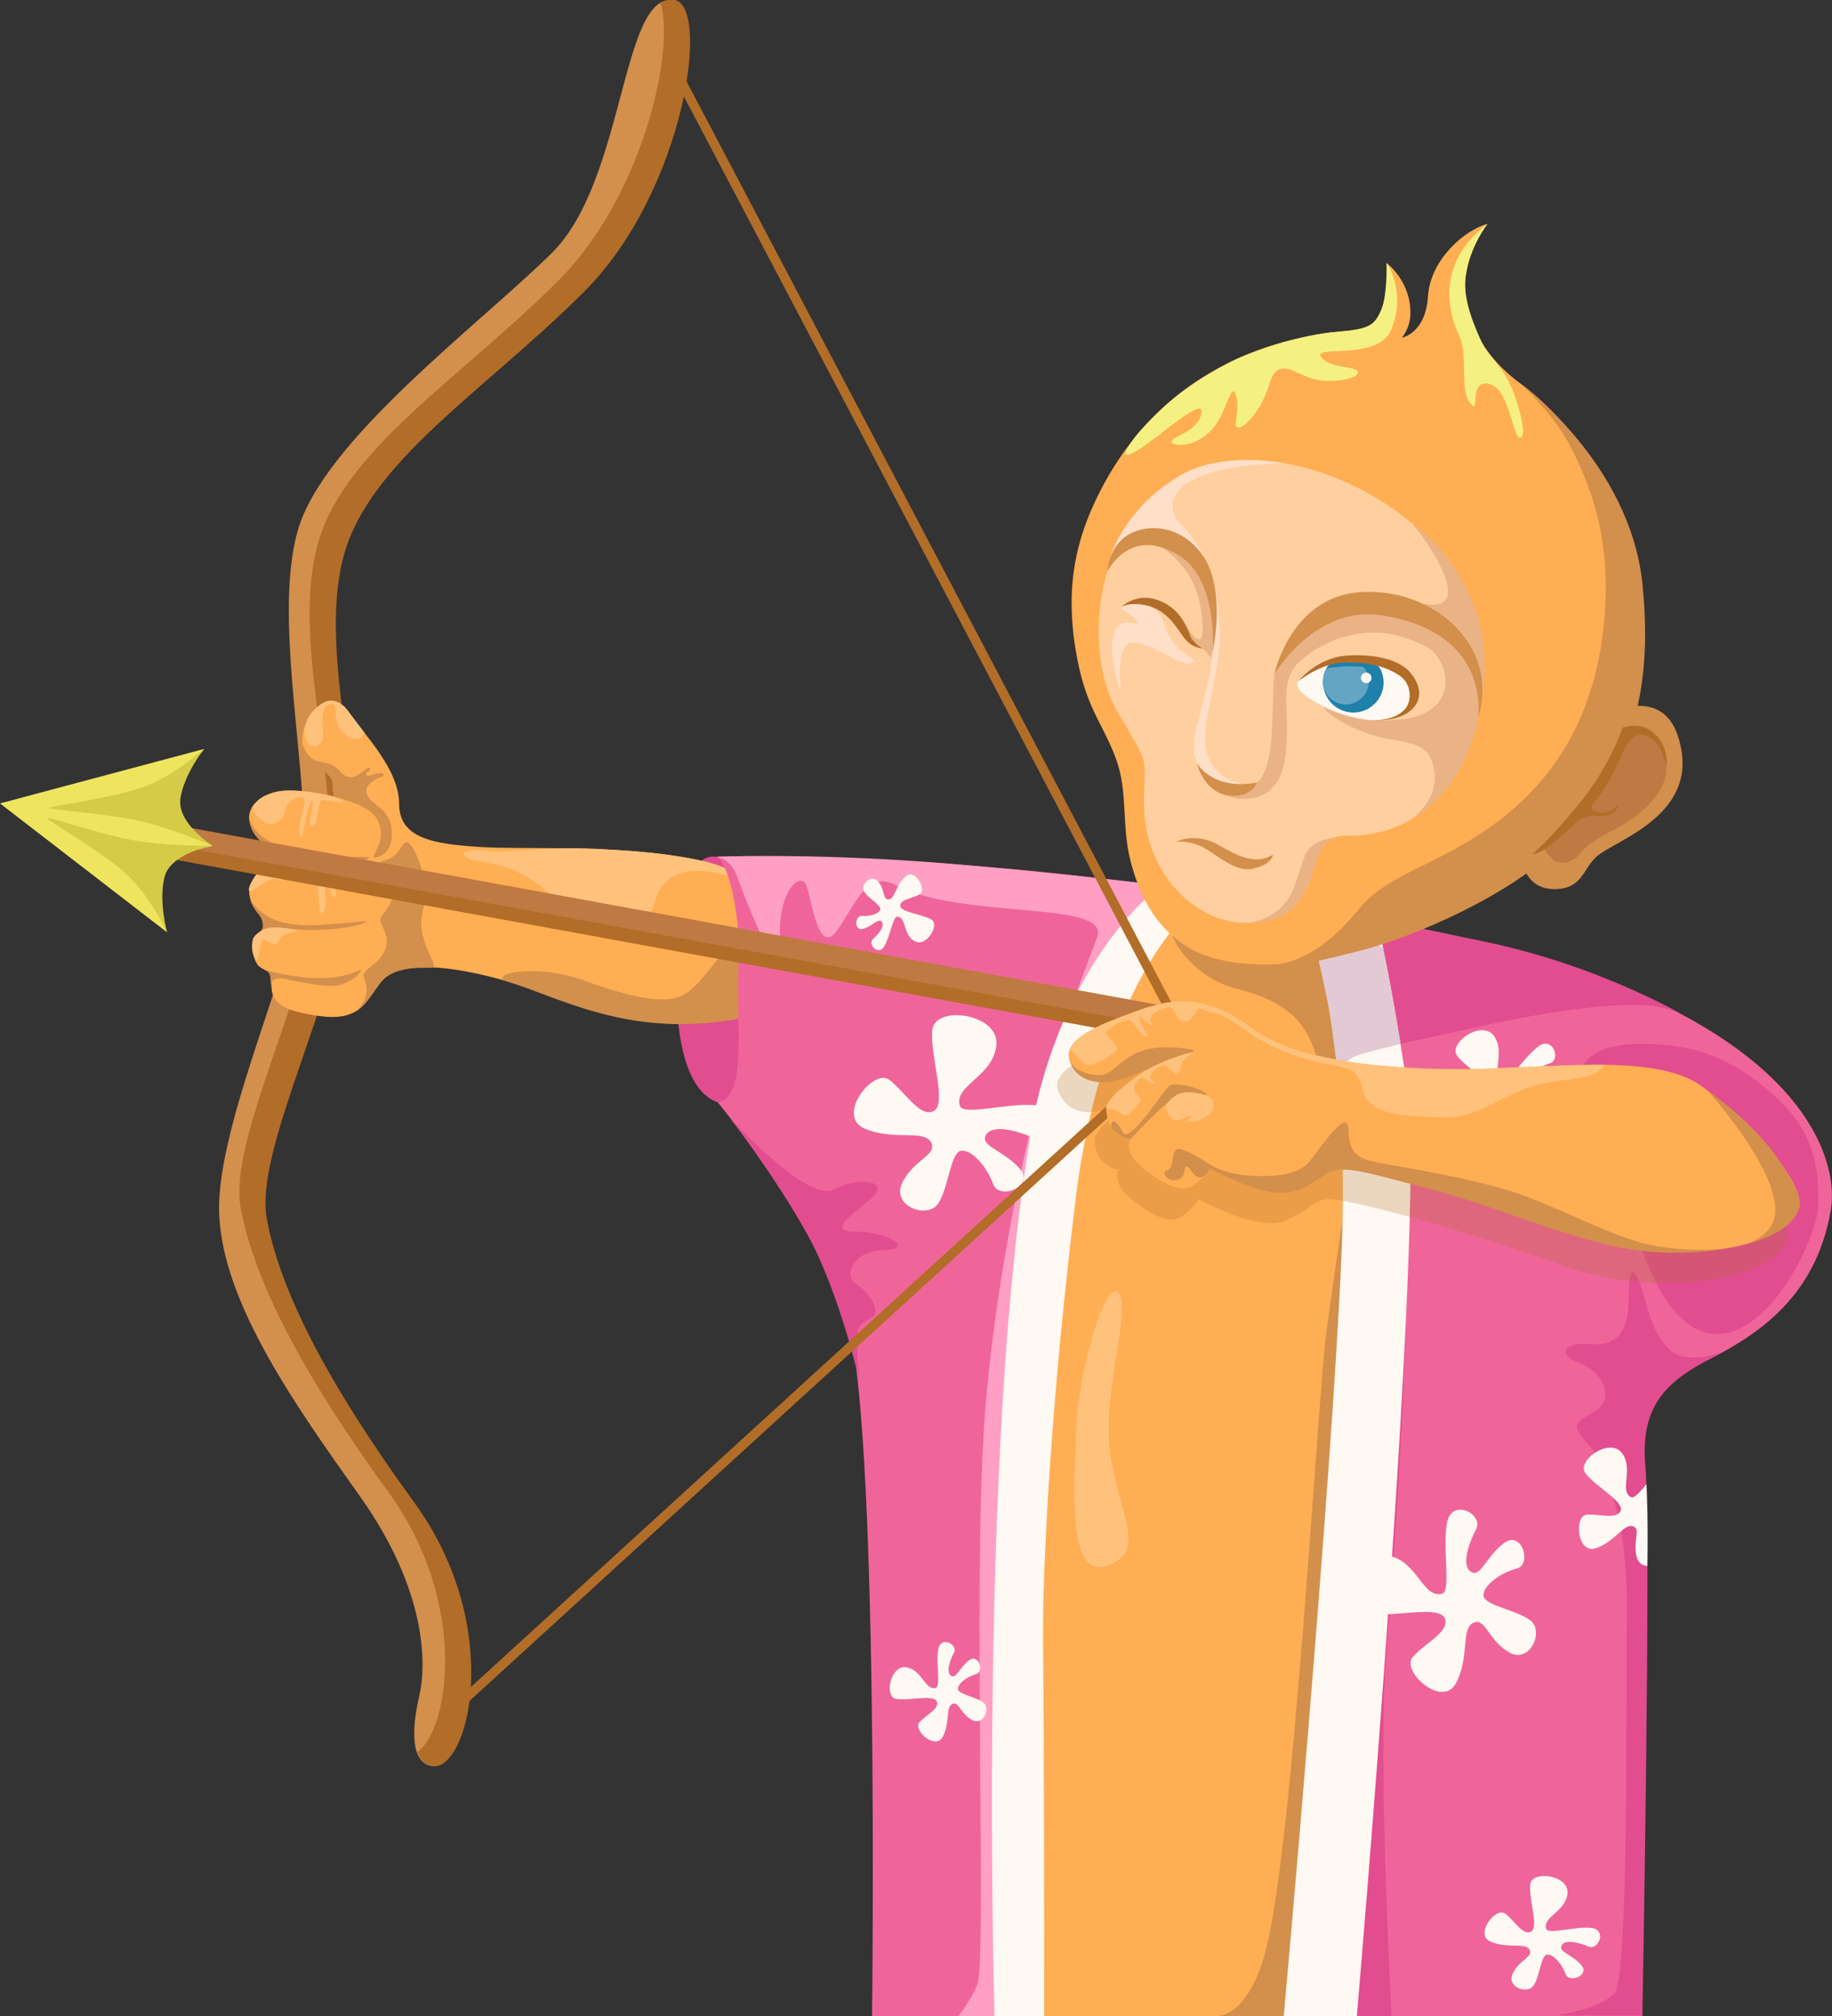 <?xml version="1.0" encoding="utf-8"?>
<!-- Generator: Adobe Illustrator 26.0.1, SVG Export Plug-In . SVG Version: 6.00 Build 0)  -->
<!DOCTYPE svg PUBLIC "-//W3C//DTD SVG 1.1//EN" "http://www.w3.org/Graphics/SVG/1.1/DTD/svg11.dtd">
<svg version="1.1" xmlns:x="http://ns.adobe.com/Extensibility/1.0/" xmlns:i="http://ns.adobe.com/AdobeIllustrator/10.0/" xmlns:graph="http://ns.adobe.com/Graphs/1.0/"
	 xmlns="http://www.w3.org/2000/svg" xmlns:xlink="http://www.w3.org/1999/xlink" x="0px" y="0px" viewBox="0 0 800 880"
	 style="enable-background:new 0 0 800 880;" xml:space="preserve">
<rect x="0" y="0" width="800" height="880" fill="#333333" stroke="none"/>
<style type="text/css">
	.st0{display:none;}
	.st1{display:inline;}
	.st2{fill:#FFFFFF;}
	.st3{fill:#BF7943;}
	.st4{fill:#B26D28;}
	.st5{fill:#D38F4C;}
	.st6{fill:#FFAE53;}
	.st7{fill:#FFC27D;}
	.st8{fill:#FFCF9F;}
	.st9{fill:#FFF9F3;}
	.st10{fill:#1F80AA;}
	.st11{fill:#63A5C2;}
	.st12{fill:#5BCDFF;}
	.st13{fill:#A4E3FF;}
	.st14{fill:#CDF2FC;}
	.st15{fill:#63991D;}
	.st16{fill:#82BA2A;}
	.st17{fill:#99CC33;}
	.st18{fill:#C3E867;}
	.st19{fill:#D2F2A7;}
	.st20{fill:#4E3B6D;}
	.st21{fill:#6E4C93;}
	.st22{fill:#844EAF;}
	.st23{fill:#A989CE;}
	.st24{fill:#D8C2F2;}
	.st25{fill:#B72A64;}
	.st26{fill:#E24D90;}
	.st27{fill:#EF659A;}
	.st28{fill:#FF7DAD;}
	.st29{fill:#FF9FC3;}
	.st30{fill:#C1B51B;}
	.st31{fill:#D6CB47;}
	.st32{fill:#EFE45E;}
	.st33{fill:#F4F182;}
	.st34{fill:#FCFAB1;}
	.st35{fill:#E2C9D3;}
	.st36{opacity:0.25;fill:#B26D28;}
	.st37{fill:#EAB386;}
	.st38{fill:#FFDFC7;}
</style>
<g id="Слой_1" class="st0">
	<g class="st1">
		<rect x="-2030.1" y="-445.4" class="st2" width="1649.4" height="1429.5"/>
		<g>
			<g>
				<circle class="st3" cx="-1639.1" cy="-276.3" r="90.8"/>
				<circle class="st4" cx="-1856" cy="-277.7" r="90.8"/>
				<circle class="st5" cx="-1422.3" cy="-276.3" r="90.8"/>
				<circle class="st6" cx="-1205.4" cy="-276.3" r="90.8"/>
				<circle class="st7" cx="-988.5" cy="-276.3" r="90.8"/>
				<circle class="st8" cx="-771.6" cy="-276.3" r="90.8"/>
				<circle class="st9" cx="-554.8" cy="-281.9" r="90.8"/>
			</g>
			<g>
				<circle class="st10" cx="-1639.1" cy="-59.2" r="90.8"/>
				<circle class="st11" cx="-1422.3" cy="-59.2" r="90.8"/>
				<circle class="st12" cx="-1205.4" cy="-59.2" r="90.8"/>
				<circle class="st13" cx="-988.5" cy="-59.2" r="90.8"/>
				<circle class="st14" cx="-771.6" cy="-59.2" r="90.8"/>
			</g>
			<g>
				<circle class="st15" cx="-1639.1" cy="160.7" r="90.8"/>
				<circle class="st16" cx="-1422.3" cy="160.7" r="90.8"/>
				<circle class="st17" cx="-1205.4" cy="160.7" r="90.8"/>
				<circle class="st18" cx="-988.5" cy="160.7" r="90.8"/>
				<circle class="st19" cx="-771.6" cy="160.7" r="90.8"/>
			</g>
			<g>
				<circle class="st20" cx="-1639.1" cy="380.7" r="90.8"/>
				<circle class="st21" cx="-1422.3" cy="380.7" r="90.8"/>
				<circle class="st22" cx="-1205.4" cy="380.7" r="90.8"/>
				<circle class="st23" cx="-988.5" cy="380.7" r="90.8"/>
				<circle class="st24" cx="-771.6" cy="380.7" r="90.8"/>
			</g>
			<g>
				<circle class="st25" cx="-1639.1" cy="600.6" r="90.8"/>
				<circle class="st26" cx="-1422.3" cy="600.6" r="90.8"/>
				<circle class="st27" cx="-1205.4" cy="600.6" r="90.8"/>
				<circle class="st28" cx="-988.5" cy="600.6" r="90.8"/>
				<circle class="st29" cx="-771.6" cy="600.6" r="90.8"/>
			</g>
			<g>
				<circle class="st30" cx="-1639.1" cy="820.5" r="90.8"/>
				<circle class="st31" cx="-1422.3" cy="820.5" r="90.8"/>
				<circle class="st32" cx="-1205.4" cy="820.5" r="90.8"/>
				<circle class="st33" cx="-988.5" cy="820.5" r="90.8"/>
				<circle class="st34" cx="-771.6" cy="820.5" r="90.8"/>
			</g>
		</g>
	</g>
</g>
<g id="Слой_4">
</g>
<g id="Слой_3">
	<g>
		<path class="st5" d="M153.8,382.7c5.4-38-15.1-96.5-4.5-138.6c10.5-42,61.1-72.5,105.2-116.4S310,3,294.2,0.2
			C271.3-3.9,273,78.8,241,110.4S140.8,192.5,129.9,232s5.5,105.3,2.8,150c-1.9,31.3-35.7,102.6-37,142.9s32.9,88,61.8,128.7
			c28.8,40.7,28.8,72.8,25.6,86.6s-4.1,29,5.4,30.7c15.8,2.8,32-60.2-7.7-114.8c-39.7-54.6-59-94.1-64.5-124.2
			C110.8,501.9,145.9,438.5,153.8,382.7z"/>
		<path class="st4" d="M169.6,651.3c-39.7-54.6-59-94.1-64.5-124.2c-5.4-30.1,29.7-93.5,37.7-149.3c5.4-38-15.1-96.5-4.5-138.6
			c10.5-42,61.1-72.5,105.2-116.4c37.6-37.4,51.4-101.6,44.9-121.5c1.9-1.2,3.9-1.7,6.2-1.3c15.8,2.8,4.4,83.6-39.7,127.5
			S160.2,202,149.7,244.1c-10.5,42,10,100.6,4.5,138.6c-8,55.8-43.1,119.2-37.7,149.3C122,562,141.3,601.4,181,656
			c39.7,54.6,23.5,117.6,7.7,114.8c-3.3-0.6-5.3-2.8-6.5-6C195.9,755.6,205.1,700.1,169.6,651.3z"/>
	</g>
	<path class="st26" d="M314.9,374.8c0,0-6.1-3.8-11.8,4.3c-7.3,10.7-16.8,92.3,10.1,102S334.4,397.5,314.9,374.8z"/>
	<g>
		<path class="st6" d="M349.7,419.7c1.5-13.6-13.6-38.3-47.4-44.8c-33.8-6.5-73.1-3.9-92.9-5.2c-19.8-1.3-35.1-3.6-35.1-18.8
			s-15.4-30.3-21.4-39.4c-6.1-9.1-13-6.1-17.8,1.5c-4.8,7.6-3.9,15.8,2.2,20.1c6.1,4.3,7.8,6.1,8,8.7c0.2,2.6,0.4,5.8,0.4,5.8
			s-18.8-4.7-27.4-1.3c-8.6,3.4-10.7,8.9-8.9,13.1c1.8,4.2,8.6,8.3,8.8,13.3c0.2,5-9.7,9.9-9.4,16.7s5.7,8.9,6.2,14
			c0.5,5-5.2,2.6-4.7,10.2c0.8,12,7.1,7.8,8,12.8c0.8,5-2.3,12.3,13.3,15.7c15.6,3.4,23.2,2.3,29.1-5.7c5.8-8,7-10.4,11.7-12.2
			c17.8-6.5,53.2,4.3,74.8,13.1S345.4,458.9,349.7,419.7z"/>
		<path class="st5" d="M108.7,356.4c0,0-0.5,7.7,7.9,12.9s16.5,5.9,25,6.7c8.4,0.8,17.3,0.1,19.4-1.3s-9.8,0.1-22-1.3
			C129.3,372.2,111.5,368.8,108.7,356.4z"/>
		<path class="st5" d="M116,368.9c0,0,0.4,0.3,1,0.9c0.4,0.5,0.4,1.6,0.4,2.6c0,3.4-1.1,4.6-1.1,4.6s1.7-2.7,13.1-1.8
			s18.5,1.2,19.6,1.1s2.4-1.4,2.4-1.4s-18.9-1.3-19-1.4s-11.3-2.7-11.3-2.7L116,368.9z"/>
		<path class="st5" d="M109.1,392.4c0,0,3,11,15.3,12.8c13.5,2.1,30-0.4,33.7-2c4.8-2,0.1-0.8-12.1,0.1c-8.6,0.6-18.3,1.6-26.7-2.1
			C112.2,398.1,109.1,392.4,109.1,392.4z"/>
		<path class="st5" d="M113.2,399.4c0,0,0.3,0.4,0.9,1.5c0.3,0.6,0.5,1.4,0.6,2.1c0.2,1.7,0,2.4-0.6,3.1s-0.9,0.8-0.9,0.8
			s2.3-1.7,5.3-2s7.5,0.6,8.7,0.7c1.2,0.1,1.6-1,1.6-1l-10.9-2.4L113.2,399.4z"/>
		<path class="st5" d="M132.2,325.1c0,0,0.5,5.8,6.6,9.6c5,3.1,6.4,5.5,6.5,7.9s0.4,5.1,0.4,5.1s13.3,3.1,17.4,7.8
			s3.7,10.1,2.1,13.7c-1.5,3.7-3.5,6-0.2,4.9c3.2-1.1,7.1-4.3,5.9-12.9s-8.2-9.2-10.5-14.1c-2.3-4.9,4.9-7.6,6.4-8.1
			c1.5-0.5,0.5-2.5-3.2-1.1c-3.7,1.5-4.9,0.2-2.9-1.1c1.9-1.3,0.9-2.4-1.2-0.9s-6.2,6.2-10.8,1c-4.6-5.3-9.5-3.4-12.5-5.8
			C133.2,328.6,132.2,325.1,132.2,325.1z"/>
		<path class="st5" d="M115.3,423.3c0,0,14.6,4.2,26.9,3.6c12.2-0.6,16.2-5.1,15.3-3c-1,2.1-4.4,4.7-9.4,6.1c-5,1.4-20.8-2-23.9-2.8
			c-3.1-0.8-5.3,0.8-5.6,1.6c-0.3,0.9-0.3,1.7-0.3,1.7s0-0.8-0.1-1.9c-0.1-1.3-0.2-3.1-0.7-3.8c-0.3-0.4-0.8-0.8-1.2-1.1
			C115.6,423.5,115.3,423.3,115.3,423.3z"/>
		<path class="st5" d="M155.3,441.5c0,0,1.3-0.5,3.7-3c1.6-1.7,3.7-4.5,6.2-8.3c6-9.1,19-7.5,23.3-7.8c4.3-0.3-7.5-11.3-3.8-25.1
			s-5.1-31.9-7.8-29.5c-2.7,2.4-2.7,6.2-9.7,8c-2.8,0.7,1.8,1.1,4.2,7.8c2.4,6.7-1.9,13-4.7,16.2c-2.7,3.2,4.5,7.4,1.5,14.7
			c-3,7.4-10.5,8.4-9.3,12.1c1.2,3.7,1.7,5.2,0.6,9.1C158.7,438.3,155.3,441.5,155.3,441.5z"/>
		<path class="st5" d="M349.1,420.2c0.8,7.5-6.7,20.6-26,24.3s-39.1,3.8-62-2.5c-15.6-4.2-28.9-10.4-38.9-13.3
			c-10.7-3.1,10.8-8.6,32.5-0.8s36.2,10.7,43.9,6.3c7.6-4.4,13.2-14.8,19.2-20.3C323.7,408.5,347.4,405.4,349.1,420.2z"/>
		<path class="st7" d="M159.2,319.9c0,0-7.5-10.1-9.1-11.6c-1.5-1.5-4.6-3.2-7.6-2.1c-3.7,1.4-7.4,5.1-8.8,9.2
			c-1.3,4.1-0.4,9.4,2.4,10.2c2.8,0.8,5.7-1.7,4.9-6.5c-0.8-4.8,0-11.2,3.2-11.7c3.2-0.4,2.3,2.1,2.4,4.9
			C147,320.3,155.7,326.4,159.2,319.9z"/>
		<path class="st7" d="M141.1,346.7c0,0-12.7-2.7-20.1-1.1c-7.4,1.6-9,4.5-10.4,5.9c-1.4,1.4,1.8,5.8,5.4,7.7
			c3.7,1.9,8.2-1.6,8.6-5.8c0.4-4.1,8.2-7.5,8.4-4.1s-2.6,9.7-2.3,13.3s1.3,4.2,2.5-3.6c1.2-7.8,3.8-11.8,3.4-7.9s-2.7,9.9-0.1,9.4
			c2.6-0.5,2.2-10.8,4-11.2s8.4,1.4,9.4,0.8S145.4,347.6,141.1,346.7z"/>
		<path class="st7" d="M108.8,387.4c0.7-2.4,2.9-6,6.3-9.4c3.4-3.4,6.1-3.3,15.2-2.7c9.1,0.6,18,1.2,21,1.1s5.8,1.7,0.8,1.8
			c-5,0.1-6.6,0.1-6.4,2.1c0.8,7.9,1.7,12.7-0.2,11.1c-1.9-1.5-0.6-9.7-3.3-11.2s2.6,16.5-1.9,18.4c-1.7,0.7,0.2-18.3-5.7-19.6
			c-3.4-0.8-5.8-1.5-7.7,0.3c-1.9,1.8-2.5,6-6.1,4.4C117.2,382,107.3,392.9,108.8,387.4z"/>
		<path class="st7" d="M128.2,405.7c-1.5-0.4-7.9-1.2-11-0.6c-3.1,0.6-6.4,3.2-6.8,5s-0.6,4.2,0.2,6.6c0.8,2.5,2,4,2.8-1.8
			c0.8-5.8,0.9-5.4,4.8-3.3s3.1-2.1,5.6-3.5C126.1,406.7,132.5,406.6,128.2,405.7z"/>
		<path class="st7" d="M301,374.6c-9.8-1.7-18.9-3-41.2-4.1c-23.1-1.1-38.7,2.3-47.7,0.8c-9.1-1.5-16.2,2.7,0.5,5.3
			s26.6,12.2,36.5,22.2s32.6,11.2,37-5.5s22.6-13.6,30.2-11.4C324,384.1,322.1,378.3,301,374.6z"/>
	</g>
	<path class="st27" d="M799.5,528c3.9-22.9-12.9-90.9-185-123.9C430.3,368.7,312.7,374,312.7,374s2.2,0.5,4.6,6.7
		c2.9,7.7,6,22.7,5.2,40.7c-0.9,20.7,2,44.4-2.8,54.3c-3.1,6.3-6.4,5.3-6.4,5.3s38.5,46.3,55.9,92.6
		c15.1,40.3,11.6,306.4,11.6,306.4h336.4c0,0-5.8-257,4.3-271.5C731.6,594.1,789.4,588.1,799.5,528z"/>
	<path class="st6" d="M560.6,880c0,0,29.4-271.3,27.6-376.8c-2.9-169.6-96.2-129.3-121.9-5.3C442.7,612.1,456,880,456,880H560.6z"/>
	<path class="st5" d="M527.5,408.6l-15.9-13.3c0,0-2.2,0.9-0.8,9.3s12.2,22.5,28.6,26.8c16.4,4.3,29.2,10,35,28.3
		c5.8,18.3,9.2,41.2,9.2,41.2l7.4-34.5l-10.5-55.9l-45.6,1.6L527.5,408.6z"/>
	<path class="st5" d="M531.5,880c0,0,13.1,0.9,20.9-27.4c12.6-46,22.9-242.7,26.9-271.9c6.5-47.2,8-54.5,8-54.5l4.8,100.5L561.7,880
		H531.5z"/>
	<path class="st26" d="M724.3,455.9c12.1,0.9,28.5,3,49.7,21.6c21.2,18.6,19.8,36.9,20,48s-14,43.3-32.6,53.6s-33.4-4.9-42.7-29.3
		C705.7,515.8,654.4,450.9,724.3,455.9z"/>
	<path class="st26" d="M611.5,455.7c0,0,27.1-5.9,40.2-8.8c21.3-4.7,49.6-8.9,64.7-8.2c11.6,0.5,18.1,4.1,18.1,4.1
		s-36.7-21.5-86.3-31.8c-45.7-9.6-48.4-8.4-48.4-8.4l-8.2,33.7L611.5,455.7z"/>
	<path class="st26" d="M561.7,880l52.5-327.7c0,0,1.1,46.4-9,171.7c-3.6,44.8,2.5,156,2.5,156H561.7z"/>
	<path class="st29" d="M504.1,386.1c0,0-53.4-6.4-98.6-9.8c-54-4-92.8-2.3-92.8-2.3s6.5,0.5,9.3,8.9c2.8,8.3,21.8,55,19.1,33.1
		c-3.3-26.2,8.6-36.5,11.1-29.3s5.3,30.7,13.3,19.5s12.8-26.5,25.5-19.9c29.3,15.4,94.3,6.4,88.1,22.9c-7.4,19.4-10,26.6-10,26.6
		l44.1-47.7L504.1,386.1z"/>
	<path class="st29" d="M441.6,880l13.3-407.3c0,0-19.5,72.4-24.9,146.1s1.1,235.5-3.2,247.4c-2.1,5.8-8.2,13.8-8.2,13.8H441.6z"/>
	<path class="st9" d="M571.4,404.9c0,0,18.6,43.9,14.4,142.9c-4.2,99.4-25.2,332.2-25.2,332.2h31.9c0,0,30.2-349.4,22.1-404.7
		c-8.1-55.3-15.6-83.5-15.6-83.5L571.4,404.9z"/>
	<path class="st9" d="M513.5,404.1c0,0-33.4,35.1-43.7,118.6s-14.8,159.6-14.3,197S456,880,456,880h-21.7c0,0-7.6-251.9,16.3-388.1
		c9.7-55,39-92.6,56.1-104.8C528.8,371.2,513.5,404.1,513.5,404.1z"/>
	<path class="st9" d="M656.2,471.3c-5.3-2.9,1.4-12.1-3.9-19.2c-5.3-7.1-20.2,3.3-15.9,8.9s16.9,12.3,15.3,16.2s-9.2,1.4-14.8,1.8
		c-5.6,0.5-4.3,17.4,4,14.6S653,482.8,657,484s-0.3,6.7,1.8,13.7c2.1,6.9,11.8,2.8,11.2-2.3c-0.5-5.1-7.2-13.1-5.1-15.3
		c2-2.3,8.4-1.4,12.7,0.9c4.3,2.3,9.2-7.5,2.4-8.2c-6.8-0.6-12.1,2.8-13-0.5c-0.8-3.3,5.2-6.6,9.9-8.2c4.7-1.6,1.3-11.6-4.7-7.6
		C666.1,460.6,658.8,472.8,656.2,471.3z"/>
	<path class="st7" d="M488.1,681.2c-21.7,13.7-19.4-24.9-18.3-54.8c1.1-29.8,12.6-64.5,17.4-62.7c7.8,2.9-3.6,35.4-3.1,62
		C484.6,652.3,500.4,673.4,488.1,681.2z"/>
	<path class="st35" d="M611.5,455.7c0,0-8.3,2-16.3,4.2c-8.1,2.2-10.9,7.5-10.9,9.5s-2.4-21.9-4.4-31.7c-2.1-9.8-4.3-19.6-4.3-19.6
		l26.2-6.1l2.2,2C603.9,414.1,610.6,447.7,611.5,455.7z"/>
	<path class="st26" d="M318.6,487.8c0,0,33.9,37.4,45.5,31.4c11.6-6,25.6-3.6,15.9,4.3c-9.7,8-18.8,14.2-5.5,14.2s25.3,7.7,11.3,8
		s-17.4,11.8-12.1,14.7s11.6,12.1,7,14.7c-4.6,2.7-6.9,2.9-6.5,12.3c0.4,9.4,1.2,15.8,1.2,15.8s-8.8-39-22.8-64.3
		C338.7,513.6,318.6,487.8,318.6,487.8z"/>
	<path class="st26" d="M753.2,589.8c0,0-16.3,7-24.6-1.1c-8.3-8.1-9.9-22.4-12.7-29.2c-2.8-6.7-4.7-6.1-4.7,7.6
		c0,13.7-4.9,20.7-16.8,19.6c-11.8-1.1-14.5,4.7-4.8,8.2c9.7,3.5,17.6,16.3,4.6,22.5c-13,6.3,0.2,10.1,5.1,21.9
		c4.8,11.8,11.6,29.6,11.1,65.3c-0.5,35.7,1,158.1-5.4,165.5c-5.5,6.3-25,9.7-25,9.7h37.2c0,0,3.9-210.4,1.3-239.8
		S730.5,601.1,753.2,589.8z"/>
	<path class="st9" d="M629.7,695.7c-8.5,2.1-10.7-14.3-23.4-16.6s-18.2,23.7-8,25.3s30.2-3.8,32.6,2c2.4,5.8-8.5,10.7-13.9,16.8
		c-5.5,6.1,12.8,22.8,18.8,11.5c6-11.3,2.1-23.7,7.5-26.3c5.4-2.6,6.4,7.5,15.6,12.8c9.1,5.3,15.3-8.8,9.7-13.6s-20.7-6.7-20.8-11.2
		s7.6-9.9,14.5-11.7s2.2-17.2-5.7-11c-7.9,6.1-10.1,15.1-14.3,12.4s-1.1-12.2,2.3-18.6c3.4-6.4-10.2-13.7-12.6-3.3
		S633.9,694.6,629.7,695.7z"/>
	<path class="st9" d="M419.2,482.8c-3-9,14.5-12.7,15.9-26.6c1.4-13.9-27.1-17.7-28-6.5c-1,11.2,6.6,32.3,0.6,35.3
		c-6,3-12.3-8.2-19.3-13.6c-7-5.4-23.6,15.7-10.9,21.2c12.7,5.5,25.7,0.3,29,5.9c3.3,5.6-7.5,7.5-12.5,17.8
		c-4.9,10.3,10.8,15.8,15.5,9.3s5.5-22.9,10.3-23.3c4.8-0.5,11.3,7.3,13.9,14.6s18.7,0.9,11.4-7c-7.3-8-17.1-9.6-14.6-14.4
		c2.6-4.8,13-2.2,20.2,0.9s13.9-12.2,2.5-13.8C442.1,480.8,420.8,487.3,419.2,482.8z"/>
	<path class="st9" d="M675.2,842c-1.8-5.3,8.5-7.4,9.3-15.5s-15.8-10.3-16.3-3.8c-0.6,6.5,3.9,18.8,0.3,20.5
		c-3.5,1.8-7.1-4.8-11.2-7.9s-13.7,9.2-6.3,12.3s15,0.2,16.9,3.4c1.9,3.2-4.4,4.4-7.3,10.4c-2.9,6,6.3,9.2,9,5.4
		c2.8-3.8,3.2-13.3,6-13.6s6.6,4.3,8.1,8.5c1.5,4.2,10.9,0.5,6.7-4.1c-4.2-4.6-10-5.6-8.5-8.4s7.6-1.3,11.8,0.5
		c4.2,1.8,8.1-7.1,1.5-8.1S676.1,844.6,675.2,842z"/>
	<path class="st9" d="M391.9,400.1c4,0.4,2.3,7.7,7.4,10.7s11.4-7.2,7.3-9.5c-4.1-2.3-13.4-3.1-13.5-5.9c-0.1-2.8,5.3-3.2,8.5-5
		c3.3-1.7-1.9-11.7-6.2-7.8c-4.3,3.9-4.6,9.7-7.3,10c-2.7,0.3-1.6-4.2-4.6-7.8s-7.9,1.4-6.2,4.3c1.6,2.9,7.8,6.1,7.1,8
		c-0.7,1.9-4.7,3-8,2.7c-3.2-0.3-3.6,7,0.7,5.6c4.3-1.4,6.6-4.9,8-3s-1.4,5.3-3.9,7.5c-2.4,2.2,2.2,7.4,4.8,3.4
		S389.9,399.9,391.9,400.1z"/>
	<path class="st9" d="M408.6,736.8c-4.7,1.2-5.8-7.8-12.8-9c-6.9-1.2-9.9,12.9-4.4,13.8c5.6,0.9,16.5-2.1,17.7,1.1
		c1.3,3.1-4.6,5.8-7.6,9.1c-3,3.3,7,12.4,10.2,6.3c3.2-6.2,1.2-12.9,4.1-14.3c2.9-1.4,3.5,4.1,8.5,6.9c5,2.9,8.3-4.8,5.3-7.4
		c-3.1-2.6-11.3-3.7-11.3-6.1c0-2.4,4.1-5.4,7.9-6.4c3.7-1,1.2-9.3-3.1-6c-4.3,3.3-5.5,8.2-7.8,6.7c-2.3-1.5-0.6-6.6,1.3-10.1
		s-5.6-7.4-6.8-1.8C408.5,725.2,411,736.2,408.6,736.8z"/>
	<path class="st9" d="M719,647.9c-3,3.5-5.5,6.4-6.8,5.6c-5.3-2.9,1.4-12.1-3.9-19.2c-5.3-7.1-20.2,3.3-15.9,8.9
		c4.3,5.6,16.9,12.3,15.3,16.2c-1.5,4-9.2,1.4-14.8,1.8s-4.3,17.4,4,14.6c8.3-2.8,12.2-10.8,16.1-9.6c3.9,1.2-0.3,6.7,1.8,13.7
		c0.8,2.6,2.7,3.6,4.6,3.6c0,0,0.2-14.7,0-23.1C719.2,652.2,719,647.9,719,647.9z"/>
	<path class="st3" d="M47.4,369.5L526,457c3.9,0.7,7.7-1.9,8.4-5.8h0c0.7-3.9-1.9-7.7-5.8-8.4L50,355.3c-3.9-0.7-7.7,1.9-8.4,5.8
		l0,0C40.8,365.1,43.4,368.8,47.4,369.5z"/>
	<path class="st4" d="M41.8,359.8c0.9,2.1,2.9,3.7,5.3,4.1l478.6,87.4c3.3,0.6,6.6-1.2,7.9-4.1c0.6,1.3,0.8,2.8,0.5,4.3
		c-0.7,3.9-4.5,6.5-8.4,5.8L47.1,369.9c-3.9-0.7-6.5-4.5-5.8-8.4C41.4,360.9,41.6,360.3,41.8,359.8z"/>
	
		<rect x="356.6" y="384" transform="matrix(-0.674 -0.738 0.738 -0.674 157.998 1268.098)" class="st4" width="4.1" height="430.5"/>
	<rect x="406" y="-5" transform="matrix(-0.885 0.466 -0.466 -0.885 883.409 272.3)" class="st4" width="4.1" height="500.7"/>
	<g>
		<g>
			<path class="st36" d="M780.4,541.1c3.8-11-24.4-41.3-43.5-54.2c-19.1-12.9-61.8-7.8-88.8-7s-82.8,0.7-107.1-17.9
				s-42.4-9.8-54.1-5.6c-11.8,4.2-28.8,11.3-24.7,20.2c4.1,9,11.5,10,20,8c8.4-2,15.1-5.3,15.1-5.3S477.8,491.1,478,498
				c0.3,11.1,10.5,12.7,10.5,12.7s-3.6,5.8,6.3,13.4c9.9,7.6,16.9,10.6,22.2,6.3c5.4-4.4,6.4-7,6.4-7s25.8,14.4,37.4,9.6
				s11.1-8,18-9.5c6.9-1.6,66.8,15.3,104,29.1C720.1,566.4,773.9,560.1,780.4,541.1z"/>
			<path class="st6" d="M785.5,527.6c3.8-11-24.4-41.3-43.5-54.2c-19.1-12.9-61.8-7.8-88.8-7c-27,0.8-82.8,0.7-107.1-17.9
				s-42.4-9.8-54.1-5.6s-28.8,11.3-24.7,20.2c4.1,9,11.5,10,20,8c8.4-2,15.1-5.3,15.1-5.3s-19.5,11.7-19.3,18.6
				c0.3,11.1,10.5,12.7,10.5,12.7s-3.6,5.8,6.3,13.4c9.9,7.6,16.9,10.6,22.2,6.3c5.4-4.4,6.4-7,6.4-7s25.8,14.4,37.4,9.6
				c11.7-4.8,11.1-8,18-9.5c6.9-1.6,66.8,15.3,104,29.1C725.2,553,779,546.7,785.5,527.6z"/>
			<path class="st5" d="M466.8,461.8c0,0,1.3,10.6,15,10.6c6.9,0,18.2-5.1,25.6-8.6c4.5-2.1,13-4.5,13-4.5s4-0.8-3.6-1.7
				c-28.2-3.4-27.7,13.4-38.6,11.6C467,467.4,467.6,462.9,466.8,461.8z"/>
			<path class="st5" d="M493.6,497.3c0,0,17.2-18.7,22.1-20c4.9-1.3,10.7,1.6,11,0.9c1.1-2.4-12.7-5.9-15.5-4.6
				c-2.8,1.3-17.9,26.5-20.9,20.6c-4.5-8.7-6.1-3.2-4.3-1.2C488.6,495.7,490.3,496.5,493.6,497.3z"/>
			<path class="st7" d="M539.4,443.9c0,0-10.7-6.8-22.9-6.9c-10.9-0.1-28,7.4-30.6,8.4c-8.4,3.1-11.8,5.7-13.7,7.1
				c-2,1.4-4.4,4.2-4.8,5.1s2.5,2.4,5.4,6c2.8,3.7,10.5-2.4,14-4.2c3.4-1.8-3.4-6.7-3.8-8.3c-0.4-1.6,9.5-8.1,11.4-5
				c1.9,3.2,8.7,9.7,6,4.7c-2.7-5-3.9-9.4-2-6.8s5.8,5,4.2,2.1s3.4-5.5,7.4-6.3c4-0.9,2.4,5.6,7.2,6c4.8,0.4,4.4-7.1,8.2-5.2
				C529.1,442.6,532.3,440.9,539.4,443.9z"/>
			<path class="st7" d="M521.3,459.1c0,0-7.7,1.7-15.8,5.5c-8.1,3.8-17,11.2-19.5,14c-2.4,2.8-2.8,4-3,5c-0.2,0.9,2.8-0.4,6,2
				s3.3,1.3,5.8-1.3c2.5-2.6,4.3-4.1,1.9-6.5s-1.6-5.2,0.8-6.8c2.4-1.6,2.4,0.3,4.8,1.4c2.8,1.3,2.4,0.5,0.4-1.3
				c-2-1.9,3.8-6.6,5.8-6.1c2.1,0.5,5.2,6.1,6.8,2.5c0.9-2.1-0.4-2.5,1.4-4.5C518.6,460.7,520.1,460,521.3,459.1z"/>
			<path class="st7" d="M526.7,478.1c-2.3-0.7-6.2-1.7-9.7-1.2c-3.5,0.5-5.4,2.6-7.1,4.4c-1.7,1.8,0.1,7,3,7.6
				c2.9,0.6,5.5-1.7,7.1-2c1.6-0.2-2.7,2.3-1.1,2.6s4.9,0,8.5-2.6C531.1,484.4,530.5,479.3,526.7,478.1z"/>
			<path class="st7" d="M536.5,442.6l2.8,1.3c0,0,3,1.7,7.6,5.2c5.1,3.8,14.4,8,22.4,10.2c0.6,0.2,1.2,0.3,1.8,0.5
				c3.9,1,10.8,2.6,20,4c17.5,2.7,42.3,3.5,55.3,2.8c31-1.6,54.2-1.8,54.2-1.8c-4.6,7.4-16.7,5.3-30.3,9
				c-13.6,3.7-25.1,14.7-40.4,14c-15.3-0.7-33.2-0.2-35.1-13.4c-0.2-1.4-2.4-5.8-4-6.9c-3-2.1-13.7-3.1-20.6-5.2
				c-14.4-4.4-21.2-8.7-28.4-14.1c-7.2-5.4-11.8-6.1-14-6.7c-2.2-0.6-2.9-2.3-2.9-2.3L536.5,442.6z"/>
			<path class="st5" d="M512,506.4c0.3-3.3,1.2-4.7,2.5-4.9c0,0,0,0,0,0c0.6-0.3,5.1,1,13.7,6.7c5,3.3,13,5.1,22.4,5.2
				c6.9,0.1,17-0.8,21.5-6.7c6.2-8.1,16.4-22.9,16.7-14c0.3,8.9,2.3,12.7,11.9,14.6c9.6,1.9,47.1,7.5,67.2,15.5s40.1,18.4,54,20.9
				c19.8,3.5,33.3,1,33.3,1s-22.7,5.1-49-0.4c-26.3-5.5-58-19.5-83.5-25.8c-25.5-6.4-36.1-10.5-43.3-6.2c-7.3,4.4-10.9,8.2-19.3,8.4
				c-8.4,0.3-20.3-5.2-20.3-5.2c-4.6-1.7-11.4-5.5-11.4-5.5s-3.4,7.4-7.5,2c-2.2-2.9-3.2-4.5-3.8-0.2c-0.6,4.2-7.2,4.3-8.4,1
				C507.6,509.4,511.5,513.1,512,506.4z"/>
		</g>
		<path class="st5" d="M746.1,476.4c0,0,20,13.6,31.2,30.8s10.3,19.6,4.6,26.1c-5.7,6.5-19.2,9.7-19.2,9.7s10.8-3.4,12.3-12.1
			C776.6,522.3,770.6,505.1,746.1,476.4z"/>
	</g>
	<g>
		<path class="st32" d="M0,350.7L73,407c0,0-7.3-14.2-0.2-27.8c3.9-7.4,20-9.9,20-9.9s-15.7-10.2-14.4-20
			c1.5-11.5,10.8-22.4,10.8-22.4L0,350.7z"/>
		<path class="st31" d="M89.2,326.8c0,0-12.9,11.8-26.5,16.7s-40.9,8.3-41.1,9.2c-0.2,0.9,28.8,2.5,43.6,6.7
			c14.8,4.2,27.6,9.8,27.6,9.8s-15.7-9.9-14-20.8C80.5,337.6,89.2,326.8,89.2,326.8z"/>
		<path class="st31" d="M73,407c0,0-7.3-15.8-18-25.6S20.4,358,20.6,357.1c0.2-0.9,27.5,8.7,42.8,10.5s29.3,1.6,29.3,1.6
			s-18.3,3.1-20.9,13.8S73,407,73,407z"/>
	</g>
	<g>
		<path class="st6" d="M649.6,97.7c0,0-10.1,12.7-9.8,28c0.2,9,3.9,27,24.4,41.9c16.3,11.9,35,35.1,41.4,55.7
			c11.3,36.8,16.2,85.4-24,136.5s-132.1,76-165.5,52c-13.6-9.7-19.1-23.5-22.3-35.5c-4.2-15.9-1.1-30.4-6.4-44.9
			c-6.2-16.8-13.7-22.4-17.9-49c-3.7-23.9-0.7-42.9,8.1-62.2c33.5-73.3,105-75.3,115.5-76.2c15-1.3,12.4-29.2,12.4-29.2
			s10.7,7.9,10.4,22.3c-0.1,6.1-3.7,10.3-3.7,10.3s10.4-1.8,11.4-18.3C624.7,113.1,639.9,100.2,649.6,97.7z"/>
		<path class="st8" d="M643.7,319.3c8.8-30.1,3.8-62.9-23.5-87.7c-30.1-27.3-77.7-41.5-110.1-20.6s-37.4,74.3-21.8,100.3
			c15.5,26,10.9,18.5,11.3,41.1c0.6,32.1,28.4,57.5,55.9,48.7c24.8-8,12.2-36.6,32.8-36.3C619.8,365.3,637.1,341.9,643.7,319.3z"/>
		<path class="st37" d="M548.8,341.6c0,0,5.5-2.4,6.6-22.2c1.1-20.8-0.2-23.2,2.6-29.7c2.8-6.4,17.4-22.4,17.4-22.4l27.7-5.3
			l24.6,7.1l13.3,16.4l5.3,14l-0.1,8.6c0,0-6.9-22.7-35.4-30.5c-17.3-4.7-33.9,2.6-43.3,11.2c-10.1,9.2-3.3,22.5-6.4,42.5
			c-3.1,20-18.8,18.6-26.2,15.9c-7.7-2.8-8.1-7.3-8.1-7.3l17.5,4.1L548.8,341.6z"/>
		<path class="st37" d="M624.3,283c0,0,7.2,5.6,6.9,15c-0.5,12.3-12.9,15.8-22.1,16.3c-15.9,0.9-23-2.8-27.4-4.9
			c-9.1-4.3,0.6,6.7,19.7,12.1c7.2,2.1,18.8,1.7,22.6,8.2s3,14.7-0.5,20.2c-1.9,2.9-6.4,7.5-6.4,7.5s18.1-9.9,26.2-35.1
			c6.9-21.3,0.7-33.8,0.7-33.8L624.3,283z"/>
		<path class="st37" d="M621.6,263.5c0,0,13.8,3.5,10.1-9.3c-3.7-12.8-14.9-25.5-14.9-25.5s19,11.6,28.4,40
			c5.8,17.5,1.7,37.6,1.7,37.6L621.6,263.5z"/>
		<path class="st37" d="M517.7,272.6c0,0,4,7.3,6.3,6.5c2.3-0.8,1.5-19.6-5.8-29.5c-6.6-9-11.5-10.8-11.5-10.8l17.5,5.4l5.3,18.3
			l0.7,13.8c0,0-0.2,4.3-0.7,7.8c-0.7,5-1.1,1.9-3.8-0.6c-1.6-1.5-6-1.4-6.4-3.3C518.5,275.3,517.7,272.6,517.7,272.6z"/>
		<path class="st38" d="M526.9,245.4c0,0-4.1-9.7-10.2-15.3c-6.1-5.7-8-15.2,6.4-21.6c14.4-6.4,37.9-6.2,37.9-6.2
			s-28.1-6.1-47.3,6.2c-23.5,15.1-28.7,34.2-28.7,34.2l17.8-8.9L526.9,245.4z"/>
		<path class="st38" d="M529.6,284.2c-1.5,16.8-6.5,28.4-7.7,35.9c-1.2,7.6-0.2,10.9,0.9,13c1.1,2.2,5.9,8.5,5.9,8.5l10.4,3.3
			l3.6-2.6c0,0-15.8-2.2-16.4-19c-0.4-10.9,5.1-25.9,6.2-42c0.9-13.4-1.5-24.1-2.8-28.3s-3.5-3.5-3.5-3.5l4,16.4l0.1,9.9
			C530.4,275.9,529.8,282.1,529.6,284.2z"/>
		<path class="st5" d="M645.4,313.4c0,0,6.5-37.2-42-44.8c-29.1-4.6-46.9,25.7-46.9,25.7s7-33.6,37.2-35.8
			C626.2,256.1,655.3,282.4,645.4,313.4z"/>
		<path class="st5" d="M529.6,284.2c0,0,6-26.5-4.3-41.6c-10.3-15.1-28.2-14.4-35.8-6.7c-5.7,5.8-6,13.7-6,13.7s9.9-20.8,31.7-6.9
			C532,253.4,529.6,284.2,529.6,284.2z"/>
		<path class="st5" d="M548.8,341.6c0,0-2.2,7.1-12.6,5.5c-11-1.7-13.4-13.8-13.4-13.8S529.3,345.1,548.8,341.6z"/>
		<g>
			<path class="st9" d="M601.6,314.3c-7.2,0.4-17.8-2.6-25.2-6.7c-6.9-3.8-11.4-7.5-9.4-10.2c2.8-3.8,14.8-9.5,14.8-9.5l15.9,0.4
				l15.6,4.2l6.2,9.9c0,0,0.4,4.5-3.8,7.8C611.6,313.5,607.2,314,601.6,314.3z"/>
			<path class="st10" d="M589.6,289.1c5.6,0,10,1.6,13.4,3.4c1.1,2.5,1.5,5.4,0.9,8.2c-1.6,7.1-8.6,11.6-15.8,10
				c-7.1-1.6-11.6-8.6-10.1-15.8c0.3-1.5,1-2.9,1.8-4.2C582.6,289.8,585.8,289.1,589.6,289.1z"/>
			<ellipse class="st11" cx="587.7" cy="297.5" rx="10" ry="10"/>
			<ellipse class="st9" cx="596.6" cy="295.9" rx="2.3" ry="2.3"/>
			<path class="st10" d="M603.4,293.5c0,0-0.5-1.5-1.3-2.5c-0.8-1-14.6-3.8-14.6-3.8l-6.3,1.9c0,0-0.3,0.4-0.9,1.2
				c-0.5,0.6-0.9,1.4-0.9,1.4S595.4,288.9,603.4,293.5z"/>
			<path class="st4" d="M599,314.3c0,0,8.9,0.8,14.1-4.3c3.8-3.7,3.3-11.5-1.8-15c-5.3-3.6-12.7-6.1-24.4-5.8
				c-10.3,0.3-19.8,8.1-19.8,8.1s7.6-10,20.7-11.1c8.4-0.7,20.5,0.4,26.7,6c2.5,2.3,7.7,9,3.9,15.2
				C614.8,313.3,606.1,314.8,599,314.3z"/>
		</g>
		<path class="st4" d="M525.2,283.1c0,0-4.3-2.3-5.6-5.9c-1.7-4.7-5.1-12.3-14.4-15.4c-9.2-3.1-15.5,3.1-15.5,3.1s12.1-5.2,22.2,6.5
			C517,277.5,517.8,282.1,525.2,283.1z"/>
		<path class="st5" d="M555.9,373.1c0,0-0.4,4.3-8.8,6.1c-8.3,1.8-16.6-7.2-22.9-9.9c-6.3-2.7-10.8-1.8-10.8-1.8s8.5-4.5,18.6,1.3
			C542.2,374.7,548.7,377.2,555.9,373.1z"/>
		<path class="st37" d="M585.3,365.1c0,0-6.4,0.7-10.3,2.7c-6.3,3.4-5.5,9-10.5,20.8c-5.9,13.8-20.5,14.3-20.5,14.3s15.4,0.6,23-9.1
			c7.7-9.9,6.8-23.6,14.3-27.3C584,365,585.3,365.1,585.3,365.1z"/>
		<path class="st38" d="M521.4,288.6c0.7-1.1-8.1-4.3-11.2-11.9c-3.2-7.6-3.9-10.9-9.2-12.2s-9.2-0.9-11.2,0.5
			c-2,1.4,5.4,2.9,6.6,6.3c1.3,3.4-4.2-1.7-7.8,1.6c-5.9,5.3-1.4,23.6,0.3,27.7c1.7,4.1-3.4-21.4,6.7-20.1
			C505.4,281.7,518.3,293.2,521.4,288.6z"/>
		<path class="st5" d="M557.8,420.9c0,0,11.4-0.4,25.3-13.1c13.9-12.7,10-16.1,36-28.9c26-12.8,76.8-36.1,81.8-112.6
			c2.2-33.1-6.9-55.4-14.8-70.8s-22-27.9-22-27.9s47.6,34.4,53.1,87.1c5.9,57-11.1,83.4-29.4,107c-21.3,27.6-73.7,48.4-94.2,53.4
			C573,420.2,571,420.9,557.8,420.9z"/>
		<path class="st33" d="M605.5,114.8c0,0,0.4,14.3-2.4,20.6c-2.8,6.3-4.6,8.3-19.8,9.5c-14.5,1.1-37.5,8.5-46.5,13.4
			c-10.2,5.5-20,11.3-29.5,20.2c-9.5,9-13.4,14-15.3,17.9c-1.8,3.9,2.1,2.7,12.7-5.5c10.6-8.1,21.9-17.3,19.8-9.8
			c-2.1,7.6-12.4,9.2-12.9,11.6c-0.5,2.4,13.7,3.7,21.2-10.4c3.3-6.2,5.2-15.2,6.9-9.8c1.7,5.5-0.5,11.4,0,13.3
			c0.8,3.7,10.6-4.5,14.5-17.9c3.9-13.3,11.5-4.1,20.8-2.1c6.2,1.3,17.7-0.1,17.9-3.2s-12.2-1.3-16-6.8s25.3,2.1,30.8-12.3
			C614.2,126.7,605.5,114.8,605.5,114.8z"/>
		<path class="st33" d="M649.6,97.7c0,0-7.8,9.7-9.6,22.9c-1.4,10.1,4.1,22.2,6.9,28.5c3.1,6.9,9.5,10.5,13.9,21.9
			c2.9,7.6,6.2,20,2.9,20s-4.5-22.8-14.4-23.6c-7.3-0.6-3.7,11.8-6.2,9.7c-6.7-5.7-1.3-21-6-30.8
			C632.4,136.5,626.9,114.8,649.6,97.7z"/>
		<path class="st5" d="M696.7,313.8c0,0,27.7-16.6,35.8,6.9c11.9,34.6-27,45.7-35.4,53.3c-5.5,4.9-6.1,13.1-16.2,14
			c-16.3,1.5-16.5-14.7-16.5-14.7L696.7,313.8z"/>
		<path class="st3" d="M727.6,334.1c1,11.2-10.6,21.4-20.7,26.9c-10.1,5.5-13.4,7.3-16.6,11.3c-3.2,4-8.9,5.9-12.5,2.6
			c-1.7-1.6-3.5-3.8-3.5-5.9c0,0,13.2-12.6,24.1-29.9c8.7-13.8,10.2-21.4,10.2-21.4S725.8,314,727.6,334.1z"/>
		<path class="st4" d="M708.6,317.6c0,0-5.7,17.1-19.3,33.6c-13.2,16-20.1,21.6-20.1,21.6s3.3,0.5,12-7.3
			c9.6-8.6,20.1-18.5,27.2-36.6c4-10.2,9.9-9.2,13.8-5.7s5.5,11.5,5.5,11.5s1.5-9.2-6.1-15.2C715.6,314.8,708.6,317.6,708.6,317.6z"
			/>
		<path class="st4" d="M707,351c0,0-3.4,4.3-8.5,3.7c-5.3-0.7-3.2-3.6-3.2-3.6l-5.7,4.9l-1.3,1.8l-0.6,1.5c0,0,3.3-3.9,9.8-3.1
			C700.4,356.5,705.7,356.1,707,351z"/>
	</g>
</g>
</svg>
